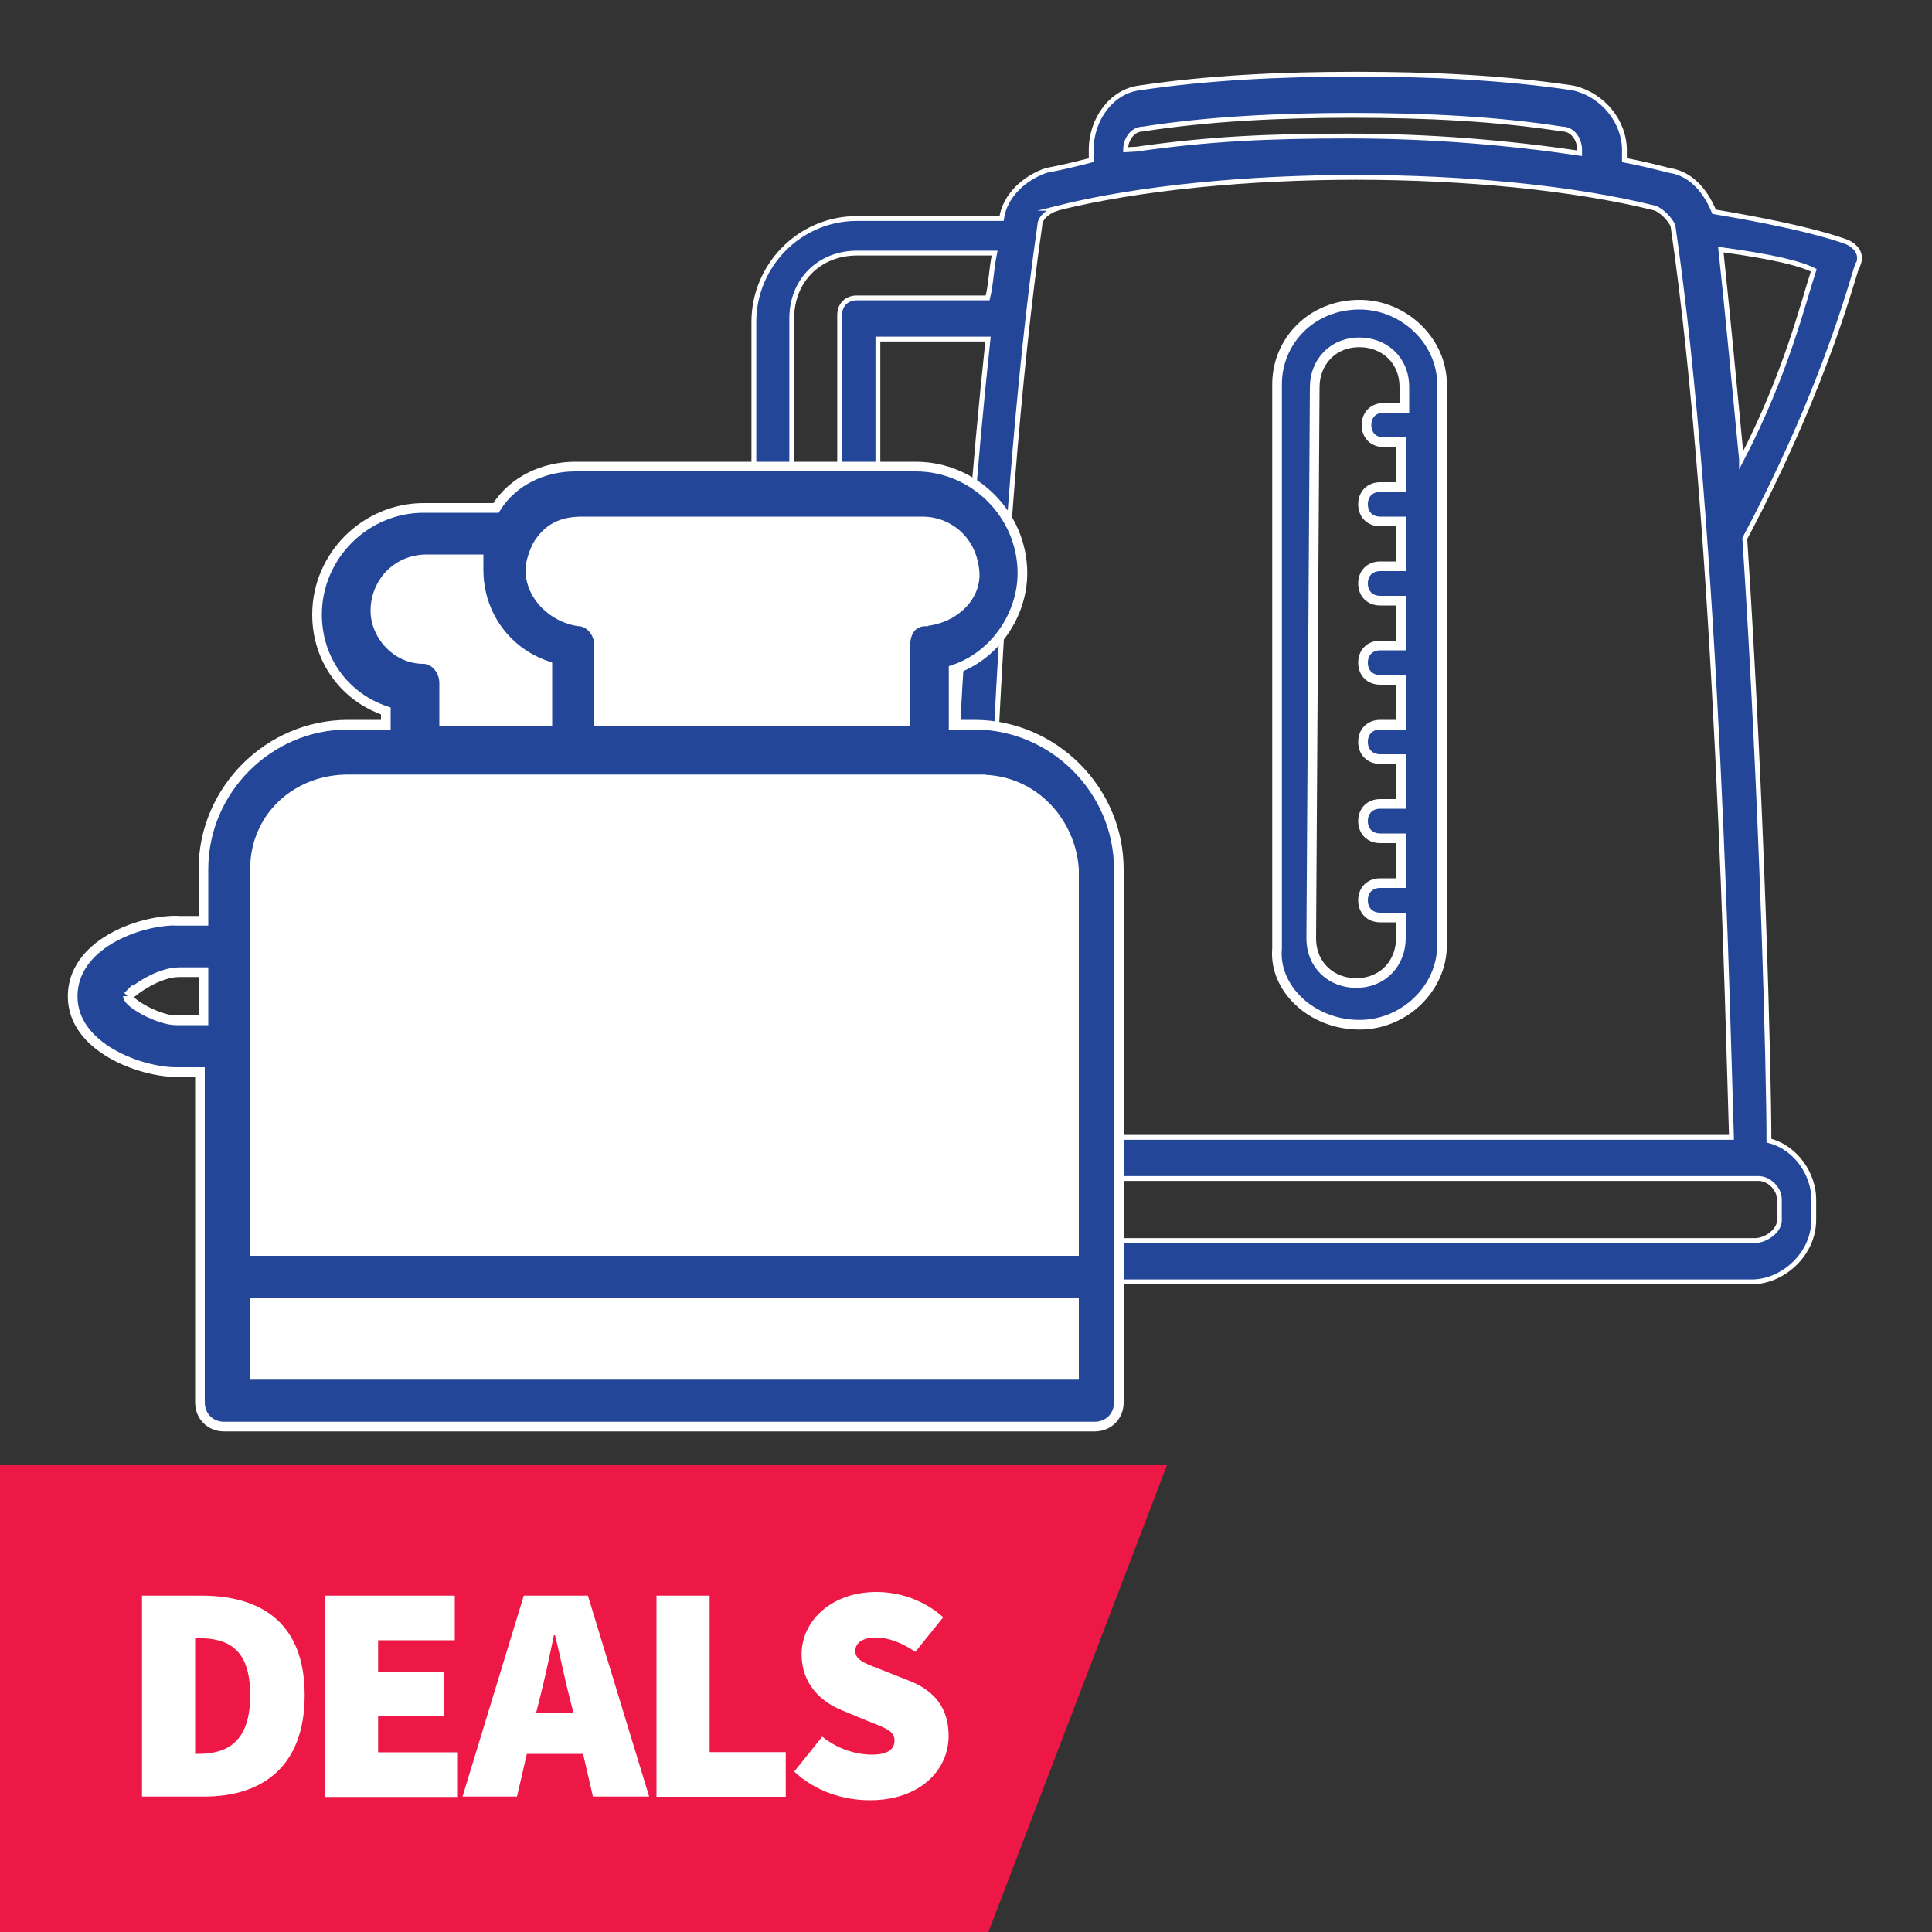 <svg viewBox="0 0 100 100" xmlns="http://www.w3.org/2000/svg" id="Layer_1">
  <rect x="0" y="0" width="100" height="100" fill="#333333" stroke="none"/>
  <defs>
    <style>
      .cls-1 {
        fill: #ed1845;
      }

      .cls-2 {
        stroke-width: .5px;
      }

      .cls-2, .cls-3 {
        fill: #244698;
        stroke: #fff;
        stroke-miterlimit: 10;
      }

      .cls-4 {
        fill: #fff;
      }

      .cls-3 {
        stroke-width: .25px;
      }
    </style>
  </defs>
  <g>
    <g>
      <path d="M96.2,13.63c.18-.53-.18-.89-.53-1.07,0,0-1.6-.71-6.95-1.6-.36-.89-1.07-1.96-2.32-2.14-.71-.18-1.42-.36-2.32-.53v-.53c0-1.42-1.07-2.85-2.67-3.21-3.56-.53-7.3-.71-11.22-.71s-7.66.18-11.22.71c-1.42.18-2.49,1.6-2.49,3.21v.53c-.71.18-1.42.36-2.32.53-1.07.36-2.14,1.25-2.32,2.49h-7.48c-3.03,0-5.34,2.49-5.34,5.34v16.74c0,2.85,1.07,5.52,3.21,7.12l6.77,6.06h0c-.18,6.06-.36,10.51-.36,12.47-1.25.36-2.32,1.6-2.32,3.03v1.07c0,1.6,1.42,3.21,3.21,3.21h41.14c1.6,0,3.21-1.42,3.21-3.21v-1.07c0-1.25-.89-2.67-2.32-3.03,0-3.56-.36-17.63-1.25-31.17,4.45-8.37,5.7-14.07,5.88-14.25ZM90.14,23.78c-.36-3.74-.71-7.48-1.07-10.86,2.67.36,4.1.71,4.81,1.07-.53,1.6-1.42,5.34-3.74,9.8ZM58.26,7.75c0-.53.36-1.07.89-1.07,3.38-.53,7.12-.71,10.86-.71s7.48.18,10.86.71c.53,0,.89.53.89,1.07v.18c-3.56-.53-7.66-.89-11.93-.89s-7.28.15-11.02.68l-.55.03h0ZM54.7,10.78c4.27-1.07,9.97-1.6,15.5-1.6s11.22.53,15.5,1.6c.36.18.71.53.89.89,2.32,15.85,2.85,41.68,3.03,47.2h-38.83c.18-5.52.71-31.17,3.03-47.2,0-.36.36-.71.89-.89ZM49.53,38.21l-3.38-3.03c-.53-.36-.71-.89-.71-1.6v-16.03h5.7c-.71,6.59-1.25,13.89-1.6,20.66ZM43.65,38.92c-1.6-1.42-2.67-3.56-2.67-5.7v-16.74c0-1.96,1.42-3.38,3.38-3.38h7.12c-.18.89-.18,1.6-.36,2.32h-6.77c-.53,0-.89.36-.89.89v16.92c0,1.07.53,2.49,1.42,3.21l4.45,4.1c0,1.07-.18,2.14-.18,3.21l-5.52-4.81ZM92.1,63.18c0,.53-.71,1.03-1.25,1.03h-40.96c-.53,0-1.07-.53-1.07-1.07v-1.07c0-.53.53-1.07,1.07-1.07h41.14c.53,0,1.07.53,1.07,1.07v1.1h0Z" class="cls-3"></path>
      <path d="M70.37,53.04c2.32,0,4.27-1.89,4.27-4.12v-29.03c0-2.23-1.96-4.12-4.27-4.12-2.49,0-4.27,1.89-4.27,4.12v29.2c-.18,2.06,1.78,3.95,4.27,3.95ZM68.05,20.04c0-1.25.89-2.32,2.32-2.32,1.25,0,2.32.89,2.32,2.32v1.07h-1.07c-.53,0-.89.36-.89.89s.36.89.89.89h.89v2.32h-1.07c-.53,0-.89.36-.89.89s.36.89.89.89h1.07v2.32h-1.07c-.53,0-.89.36-.89.89s.36.89.89.89h1.07v2.32h-1.07c-.53,0-.89.36-.89.89s.36.89.89.89h1.07v2.32h-1.07c-.53,0-.89.36-.89.89s.36.89.89.89h1.07v2.32h-1.07c-.53,0-.89.36-.89.89s.36.89.89.89h1.07v2.32h-1.07c-.53,0-.89.36-.89.89s.36.89.89.89h1.07v1.07c0,1.25-.89,2.32-2.32,2.32-1.25,0-2.32-.89-2.32-2.32l.18-28.5h0Z" class="cls-2"></path>
    </g>
    <polygon points="11.77 72.05 11.77 43.73 15.69 39.1 21.92 39.1 21.92 35.72 18.36 33.94 18.54 29.31 23.88 27.52 29.94 25.57 49.53 25.57 51.49 27.52 51.85 30.73 48.82 33.76 48.11 37.5 48.82 39.1 54.87 40.35 56.83 43.38 56.83 72.94 11.77 72.05" class="cls-4"></polygon>
    <path d="M9.1,47.65c-1.96,0-5.34,1.25-5.34,3.92s3.56,3.92,5.34,3.92h1.25v10.69h0v6.41h0c0,.71.53,1.25,1.25,1.25h45.06c.71,0,1.25-.53,1.25-1.25v-6.41h0v-21.19c0-4.1-3.38-7.48-7.48-7.48h-1.07v-2.85c2.14-.71,3.56-2.85,3.56-4.99,0-3.03-2.49-5.52-5.52-5.52h-17.63c-1.6,0-3.21.71-4.1,2.14h-3.74c-3.03,0-5.52,2.49-5.52,5.52,0,2.32,1.42,4.27,3.56,4.99v.71h-1.96c-4.1,0-7.48,3.38-7.48,7.48v2.67h-1.42ZM19.43,31.62c0-1.42,1.07-2.67,2.67-2.67h2.67v.53c0,2.32,1.42,4.27,3.56,4.99v2.85h-5.34v-1.96c0-.71-.53-1.25-1.07-1.25-1.42,0-2.49-1.25-2.49-2.49h0ZM47.93,32.16c-.71,0-1.07.53-1.07,1.25v3.92h-15.85v-3.92c0-.71-.53-1.25-1.07-1.25-1.25-.18-2.49-1.25-2.49-2.67,0-.36.18-.89.36-1.25.53-.89,1.25-1.25,2.32-1.25h17.63c1.25,0,2.49.89,2.67,2.49.18,1.25-.89,2.49-2.49,2.67h0ZM50.78,40.35c2.67,0,4.63,2.14,4.81,4.63v19.77H13.2v-10.69h0v-4.99h0v-4.1c0-2.67,2.14-4.63,4.81-4.63h32.77ZM13.2,67.42h42.39v3.74H13.2v-3.74ZM6.61,51.57c.36-.36,1.6-1.25,2.67-1.25h1.25v2.49h-1.42c-.89,0-2.49-.89-2.49-1.25Z" class="cls-2"></path>
  </g>
  <g>
    <polygon points="51.16 100 0 100 0 75.84 60.4 75.84 51.16 100" class="cls-1"></polygon>
    <g>
      <path d="M7.35,82.59h3.07c3.17,0,5.35,1.47,5.35,5.15s-2.18,5.25-5.19,5.25h-3.23v-10.4ZM10.26,90.78c1.5,0,2.69-.61,2.69-3.04s-1.18-2.95-2.69-2.95h-.16v5.99h.16Z" class="cls-4"></path>
      <path d="M16.82,82.59h6.72v2.31h-3.97v1.63h3.39v2.31h-3.39v1.86h4.13v2.31h-6.88v-10.4Z" class="cls-4"></path>
      <path d="M27.1,82.59h3.33l3.17,10.4h-2.91l-.51-2.21h-2.91l-.51,2.21h-2.82l3.17-10.4ZM27.76,88.66h1.92l-.18-.72c-.26-.99-.51-2.26-.77-3.3h-.06c-.22,1.06-.48,2.31-.74,3.3l-.18.72Z" class="cls-4"></path>
      <path d="M33.98,82.59h2.75v8.1h3.94v2.31h-6.69v-10.4Z" class="cls-4"></path>
      <path d="M41.12,91.68l1.44-1.79c.74.61,1.73.93,2.56.93s1.18-.27,1.18-.74c0-.5-.53-.66-1.41-1.01l-1.3-.54c-1.12-.45-2.1-1.39-2.1-2.9,0-1.78,1.6-3.23,3.87-3.23,1.25,0,2.51.45,3.46,1.31l-1.44,1.79c-.7-.48-1.41-.74-2.02-.74-.67,0-1.09.24-1.09.7,0,.5.59.67,1.54,1.04l1.26.5c1.3.51,2.03,1.41,2.03,2.85,0,1.76-1.47,3.33-4.07,3.33-1.38,0-2.82-.45-3.94-1.5Z" class="cls-4"></path>
    </g>
  </g>
</svg>